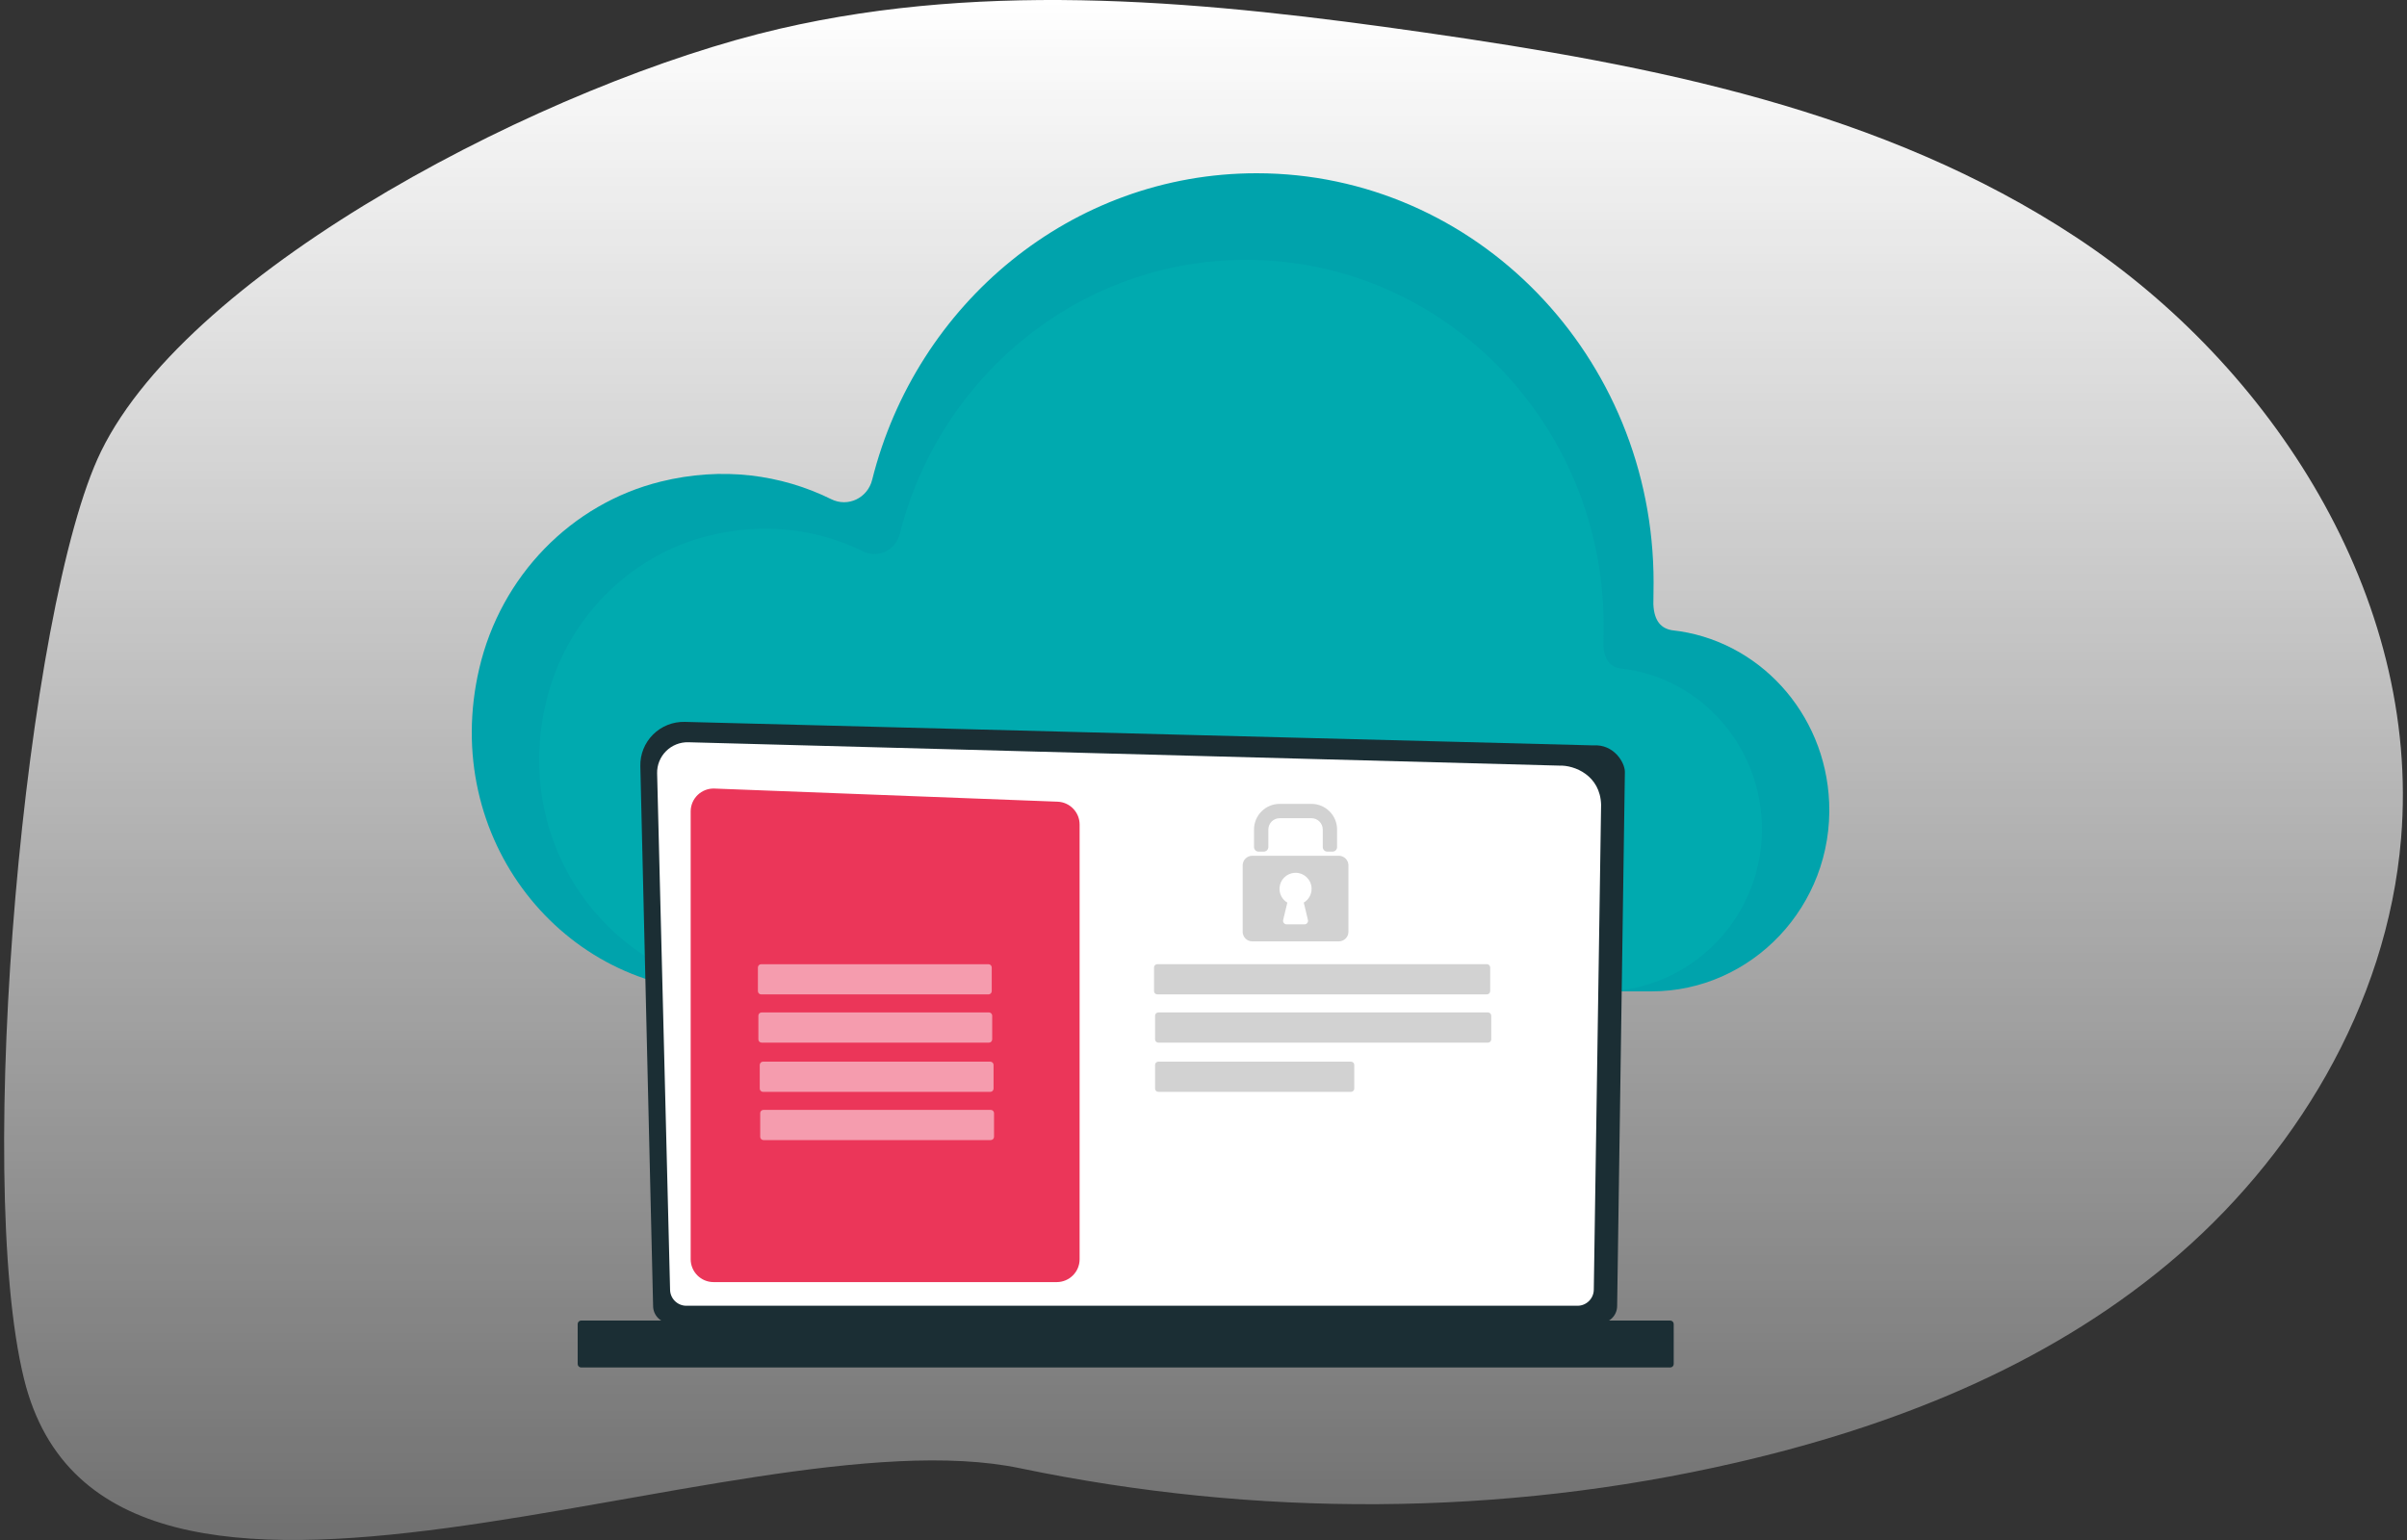 <?xml version="1.0" encoding="UTF-8"?> <svg xmlns="http://www.w3.org/2000/svg" width="250" height="160" viewBox="0 0 250 160" fill="none"><rect x="0" y="0" width="250" height="160" fill="#333333" stroke="none"/><path d="M180.298 151.968C196.374 148.259 212.256 142.089 225.209 131.279C238.162 120.467 247.949 104.563 249.387 87.087C251.459 61.907 235.836 37.991 215.687 24.686C195.539 11.38 171.51 6.761 148.025 3.387C125.757 0.188 102.927 -2.103 80.971 2.989C57.121 8.52 19.839 27.776 10.498 46.892C2.656 62.941 -2.717 122.123 2.499 143.281C11.138 178.326 76.473 146.412 105.919 152.539C130.415 157.636 155.884 157.603 180.298 151.968Z" fill="url(#paint0_linear_6491_11018)"></path><path d="M49.777 69.456C52.012 59.867 59.32 52.339 68.624 50.037C75.02 48.455 81.157 49.304 86.344 51.868C88.064 52.719 90.109 51.756 90.585 49.852C95.171 31.533 111.308 18 130.514 18C153.287 18 171.748 37.028 171.748 60.5C171.748 61.123 171.736 61.974 171.725 62.791C171.806 64.546 172.55 65.291 173.66 65.479C182.582 66.436 189.594 74.017 189.983 83.368C190.43 94.105 181.951 103 171.525 103H75.081C58.571 103 45.644 87.189 49.777 69.456Z" fill="#00A3AC"></path><path opacity="0.21" d="M56.7 73.007C58.713 64.434 65.295 57.703 73.675 55.645C79.437 54.23 84.964 54.989 89.636 57.282C91.186 58.043 93.027 57.182 93.456 55.479C97.586 39.1 112.122 27 129.42 27C149.932 27 166.56 44.013 166.56 65C166.56 65.557 166.549 66.318 166.54 67.048C166.613 68.618 167.282 69.284 168.282 69.451C176.318 70.307 182.634 77.086 182.985 85.447C183.387 95.046 175.751 103 166.359 103H79.491C64.62 103 52.977 88.863 56.7 73.007Z" fill="#00C4BA"></path><path d="M67.834 135.685C67.834 136.666 68.637 137.469 69.619 137.469H166.177C167.159 137.469 167.963 136.666 167.963 135.685L168.766 80.196C168.766 79.215 167.61 77.299 165.492 77.443L71.125 75.001C69.892 74.97 68.701 75.444 67.829 76.314C66.956 77.183 66.478 78.373 66.508 79.604L67.834 135.685Z" fill="#1B2E34"></path><path d="M69.596 133.974C69.596 134.903 70.356 135.663 71.285 135.663H163.848C164.778 135.663 165.538 134.903 165.538 133.974L166.296 83.6C166.207 80.569 163.549 79.48 161.938 79.544L71.495 77.117C70.63 77.094 69.793 77.428 69.18 78.039C68.567 78.651 68.229 79.488 68.251 80.353L69.596 133.974Z" fill="white"></path><path d="M164.538 110.042C164.536 110.042 164.535 110.042 164.535 110.042C164.397 110.04 164.288 109.928 164.29 109.791L164.35 105.706C164.352 105.57 164.462 105.462 164.597 105.462C164.599 105.462 164.6 105.462 164.6 105.462C164.738 105.464 164.847 105.576 164.845 105.713L164.785 109.798C164.783 109.934 164.673 110.042 164.538 110.042Z" fill="white"></path><path d="M164.685 100.032C164.685 100.032 164.682 100.032 164.681 100.032C164.544 100.03 164.435 99.917 164.437 99.78L164.667 84.134C164.662 83.204 164.38 82.462 163.828 81.933C162.797 80.946 161.161 80.996 161.092 80.999L132.185 80.224C132.048 80.221 131.94 80.107 131.944 79.97C131.948 79.834 132.053 79.717 132.198 79.729L161.088 80.505C161.268 80.494 163.01 80.464 164.171 81.576C164.823 82.201 165.157 83.063 165.162 84.136L164.932 99.788C164.93 99.923 164.82 100.032 164.685 100.032Z" fill="white"></path><path d="M60.36 142.076H173.479C173.676 142.076 173.838 141.914 173.838 141.716V137.56C173.838 137.362 173.676 137.2 173.479 137.2H60.36C60.162 137.2 60 137.362 60 137.56V141.716C60 141.914 60.162 142.076 60.36 142.076Z" fill="#1B2E34"></path><path d="M109.754 133.205H74.115C72.801 133.205 71.736 132.14 71.736 130.826V84.306C71.736 82.956 72.857 81.877 74.206 81.928L109.845 83.292C111.123 83.341 112.133 84.391 112.133 85.67V130.826C112.134 132.14 111.068 133.205 109.754 133.205Z" fill="#EB3659"></path><path opacity="0.51" d="M102.665 103.315H79.058C78.871 103.315 78.719 103.163 78.719 102.976V100.517C78.719 100.33 78.871 100.178 79.058 100.178H102.665C102.853 100.178 103.005 100.33 103.005 100.517V102.976C103.005 103.163 102.853 103.315 102.665 103.315Z" fill="white"></path><path opacity="0.51" d="M102.714 108.325H79.107C78.919 108.325 78.768 108.173 78.768 107.986V105.527C78.768 105.339 78.919 105.188 79.107 105.188H102.714C102.901 105.188 103.053 105.339 103.053 105.527V107.986C103.053 108.173 102.901 108.325 102.714 108.325Z" fill="white"></path><path opacity="0.51" d="M102.856 113.44H79.249C79.062 113.44 78.91 113.288 78.91 113.101V110.642C78.91 110.455 79.062 110.303 79.249 110.303H102.856C103.043 110.303 103.195 110.455 103.195 110.642V113.101C103.195 113.288 103.043 113.44 102.856 113.44Z" fill="white"></path><path opacity="0.51" d="M102.904 118.45H79.297C79.109 118.45 78.957 118.298 78.957 118.111V115.652C78.957 115.464 79.109 115.312 79.297 115.312H102.904C103.091 115.312 103.243 115.464 103.243 115.652V118.111C103.243 118.298 103.091 118.45 102.904 118.45Z" fill="white"></path><path opacity="0.51" d="M154.438 103.312H120.201C120.014 103.312 119.862 103.16 119.862 102.973V100.514C119.862 100.327 120.014 100.175 120.201 100.175H154.438C154.625 100.175 154.777 100.327 154.777 100.514V102.973C154.777 103.16 154.625 103.312 154.438 103.312Z" fill="#A7A7A7"></path><path opacity="0.51" d="M154.546 108.325H120.309C120.122 108.325 119.97 108.173 119.97 107.986V105.527C119.97 105.339 120.122 105.188 120.309 105.188H154.546C154.733 105.188 154.885 105.339 154.885 105.527V107.986C154.885 108.173 154.733 108.325 154.546 108.325Z" fill="#A7A7A7"></path><path opacity="0.51" d="M140.32 113.44H120.309C120.122 113.44 119.97 113.288 119.97 113.101V110.642C119.97 110.455 120.122 110.303 120.309 110.303H140.32C140.507 110.303 140.659 110.455 140.659 110.642V113.101C140.659 113.288 140.507 113.44 140.32 113.44Z" fill="#A7A7A7"></path><g opacity="0.51"><path d="M138.396 88.482H137.865C137.601 88.482 137.386 88.268 137.386 88.004V86.186C137.386 85.535 136.859 85.008 136.208 85.008H132.913C132.262 85.008 131.735 85.535 131.735 86.186V88.004C131.735 88.268 131.521 88.482 131.257 88.482H130.725C130.461 88.482 130.247 88.268 130.247 88.004V86.186C130.247 84.713 131.44 83.519 132.913 83.519H136.208C137.681 83.519 138.875 84.713 138.875 86.186V88.004C138.875 88.268 138.66 88.482 138.396 88.482Z" fill="#A7A7A7"></path><path d="M139.056 88.91H130.065C129.514 88.91 129.068 89.357 129.068 89.908V96.807C129.068 97.358 129.514 97.805 130.065 97.805H139.056C139.607 97.805 140.053 97.358 140.053 96.807V89.908C140.053 89.357 139.607 88.91 139.056 88.91ZM135.847 95.579C135.903 95.811 135.726 96.035 135.488 96.035H133.634C133.395 96.035 133.218 95.811 133.274 95.579L133.707 93.778C133.196 93.473 132.862 92.902 132.897 92.256C132.941 91.42 133.618 90.736 134.454 90.684C135.423 90.624 136.227 91.391 136.227 92.347C136.227 92.955 135.901 93.487 135.414 93.778L135.847 95.579Z" fill="#A7A7A7"></path></g><defs><linearGradient id="paint0_linear_6491_11018" x1="125" y1="0" x2="125" y2="160" gradientUnits="userSpaceOnUse"><stop stop-color="white"></stop><stop offset="1" stop-color="white" stop-opacity="0.3"></stop></linearGradient></defs></svg> 